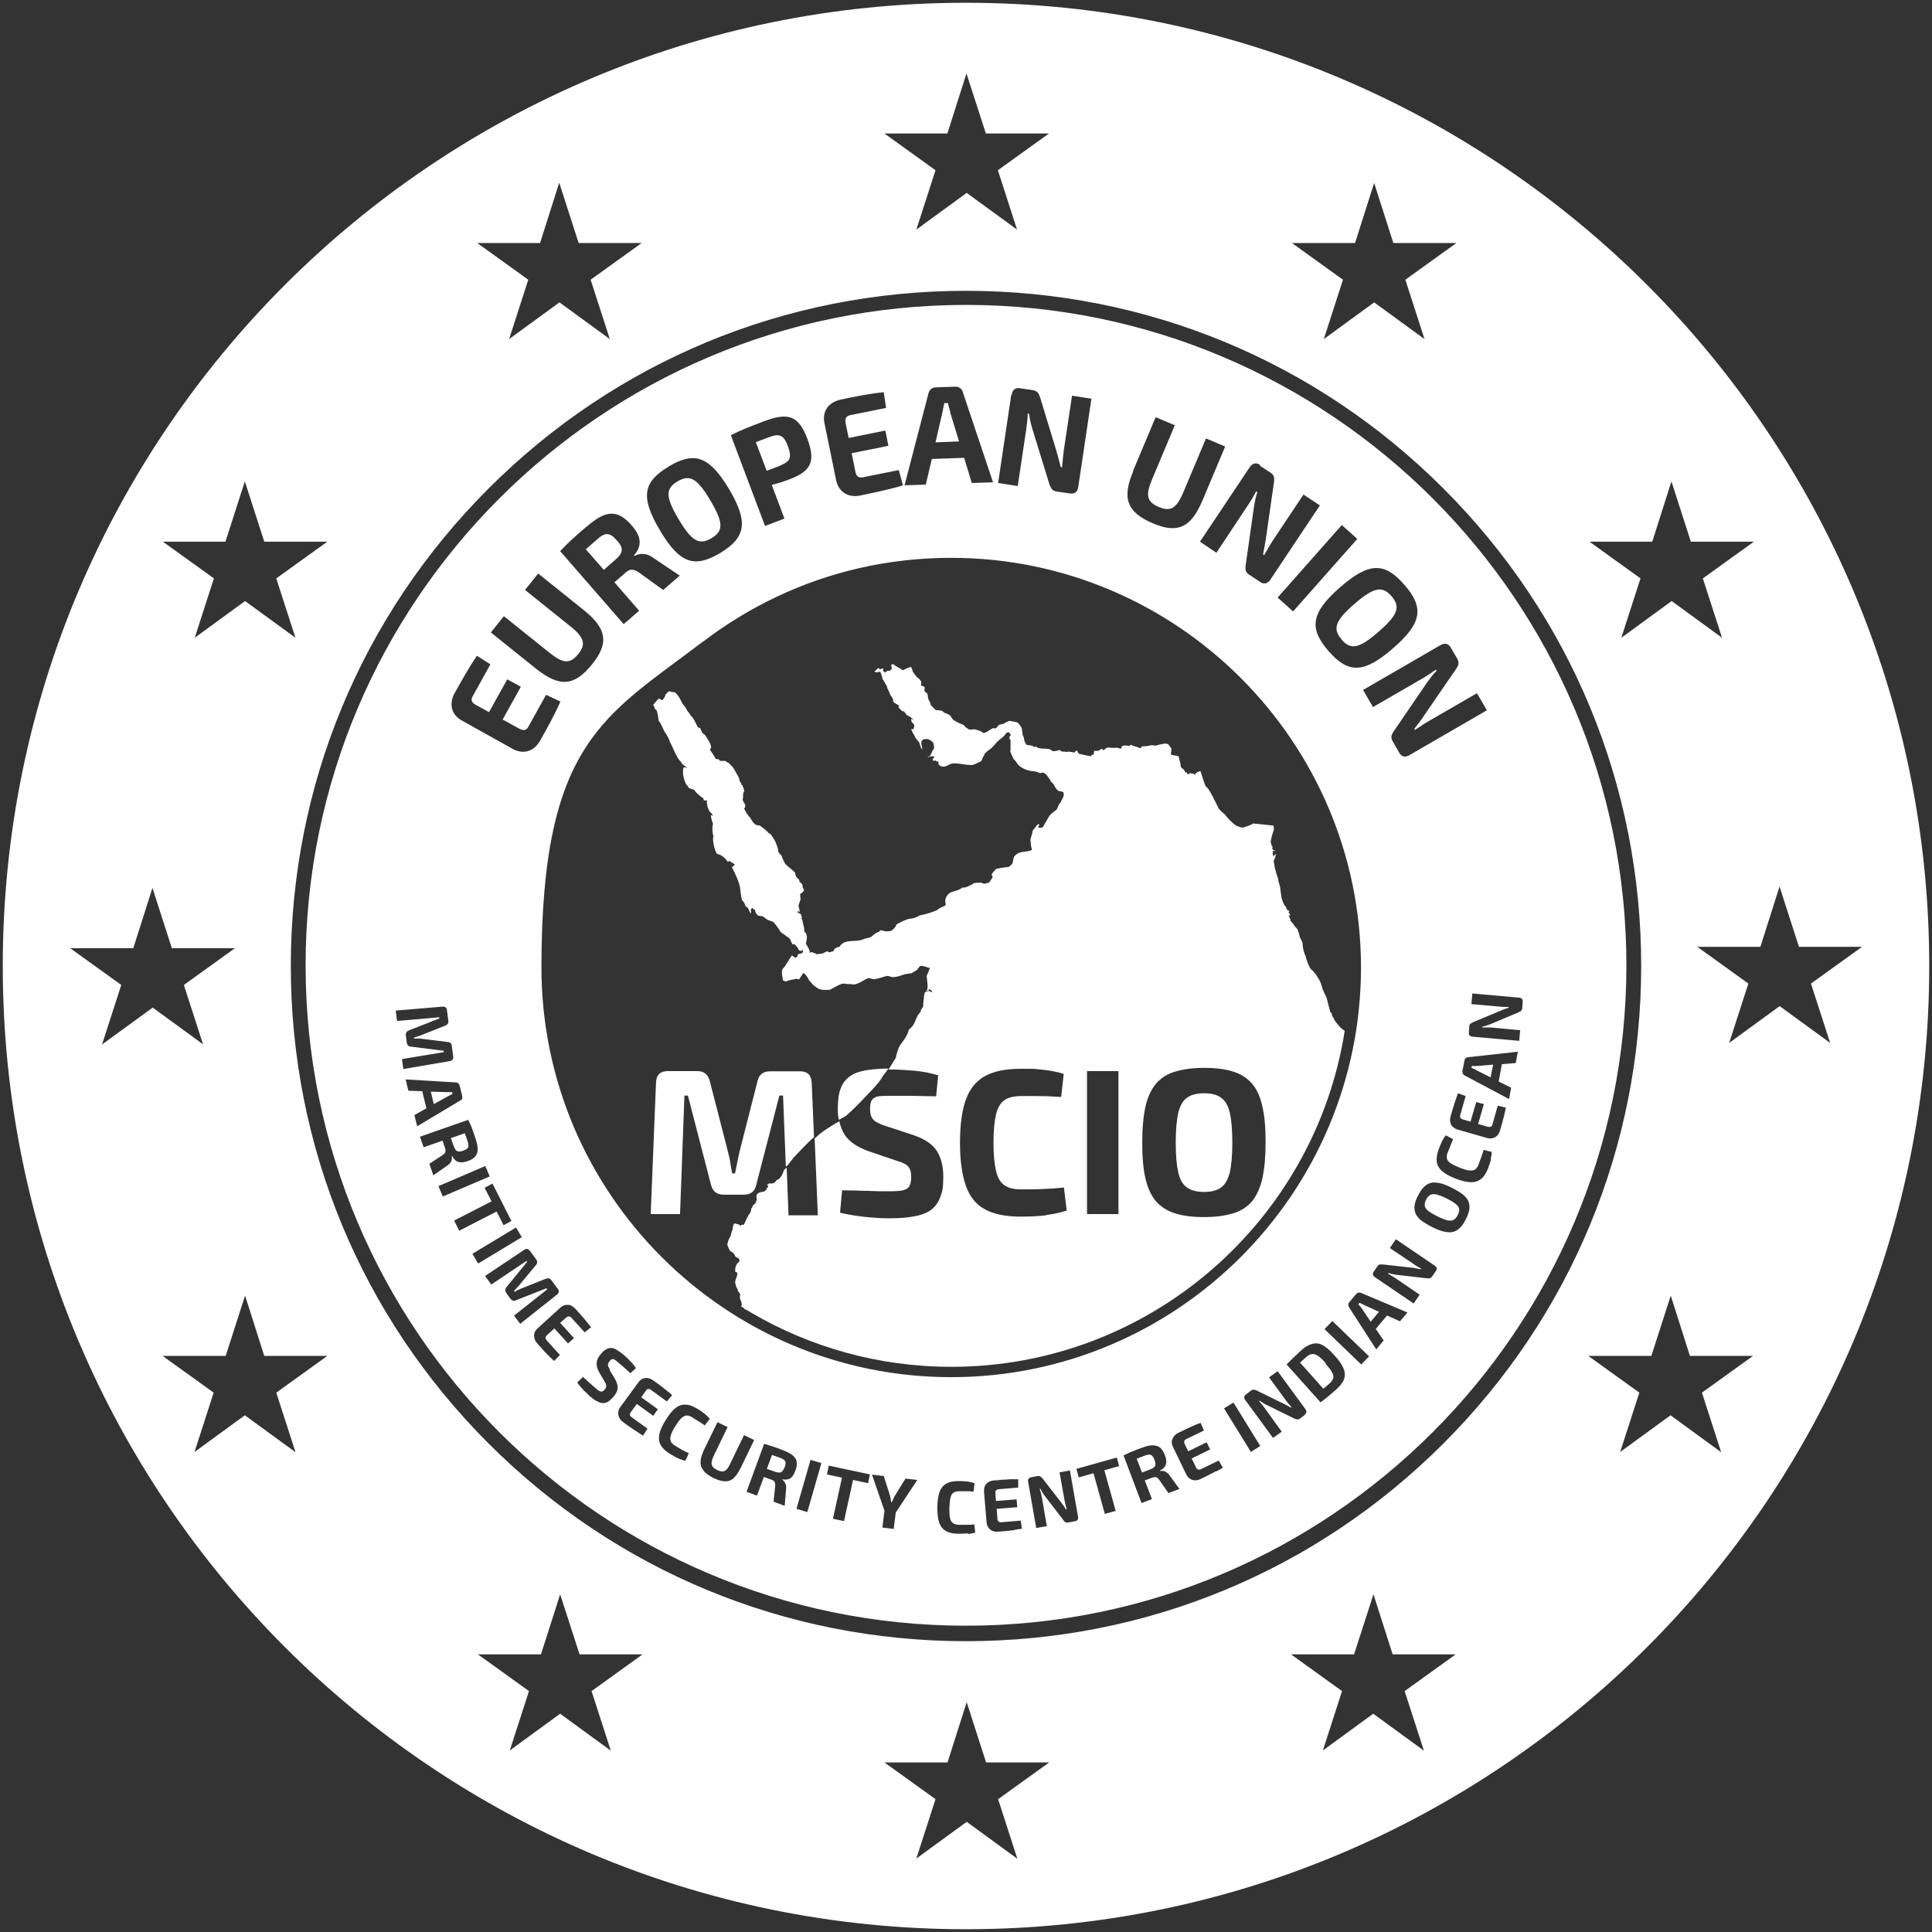 <?xml version="1.0" encoding="UTF-8"?>
<svg xmlns="http://www.w3.org/2000/svg" version="1.1" viewBox="0 0 836.4 836.4">
  <rect x="0" y="0" width="836.4" height="836.4" fill="#333333" stroke="none"/>
  <defs>
    <style>
      .cls-1 {
        fill: #fff;
      }
    </style>
  </defs>
  <!-- Generator: Adobe Illustrator 28.7.1, SVG Export Plug-In . SVG Version: 1.2.0 Build 142)  -->
  <g>
    <g id="Capa_2">
      <g>
        <path class="cls-1" d="M418.2,1.2C187.9,1.2,1.2,187.9,1.2,418.2s186.7,417,417,417,417-186.7,417-417S648.5,1.2,418.2,1.2ZM715.3,234.5l8.3-26.1,8.4,26.1h27.3l-22.1,15.9,8.3,25.7-21.8-15.9-21.8,15.9,8.3-25.7-22.1-15.9h27.3ZM710.5,418.2c0,78.1-30.4,151.5-85.6,206.7-55.2,55.2-128.6,85.6-206.7,85.6s-151.5-30.4-206.7-85.6c-55.2-55.2-85.6-128.6-85.6-206.7s30.4-151.5,85.6-206.7c55.2-55.2,128.6-85.6,206.7-85.6s151.5,30.4,206.7,85.6c55.2,55.2,85.6,128.6,85.6,206.7ZM586.6,105.3l8.3-26.1,8.3,26h27.3l-22.1,15.9,8.3,25.7-21.8-15.9-21.8,15.9,8.3-25.7-22.1-15.9h27.3ZM410.1,57.9l8.3-26.1,8.4,26h27.3l-22.1,15.9,8.3,25.7-21.8-15.9-21.8,15.9,8.3-25.7-22.1-15.9h27.3ZM233.8,105.2l8.3-26.1,8.4,26.1h27.3l-22.1,15.9,8.3,25.7-21.8-15.9-21.8,15.9,8.3-25.7-22.1-15.9h27.3ZM97.6,234.5l8.4-26.1,8.4,26.1h27.3l-22.1,15.9,8.3,25.7-21.8-15.9-21.8,15.9,8.3-25.7-22.1-15.9h27.3ZM44.2,452.1l8.3-25.7-22.1-15.9h27.3s8.3-26.1,8.3-26.1l8.4,26.1h27.3l-22.1,15.9,8.3,25.7-21.8-15.9-21.8,15.9ZM127.8,628.6l-21.8-15.9-21.8,15.9,8.3-25.7-22.1-15.9h27.3s8.4-26.1,8.4-26.1l8.3,26.1h27.3l-22.1,15.9,8.3,25.7ZM264.3,757.8l-21.8-15.9-21.8,15.9,8.3-25.7-22.1-15.9h27.3s8.3-26,8.3-26l8.4,26h27.3l-22.1,15.9,8.3,25.7ZM440.3,804.6l-21.8-15.9-21.8,15.9,8.3-25.7-22.1-15.9h27.3s8.3-26.1,8.3-26.1l8.4,26.1h27.3l-22.1,15.9,8.3,25.7ZM616.3,757.8l-21.8-15.9-21.8,15.9,8.3-25.7-22.1-15.9h27.3s8.4-26,8.4-26l8.3,26h27.3l-22.1,15.9,8.3,25.7ZM745,628.6l-21.8-15.9-21.8,15.9,8.3-25.7-22.1-15.9h27.3s8.4-26.1,8.4-26.1l8.3,26.1h27.3l-22.1,15.9,8.3,25.7ZM770.4,435.6l-21.8,15.9,8.3-25.7-22.1-15.9h27.3s8.3-26.1,8.3-26.1l8.4,26.1h27.3l-22.1,15.9,8.3,25.7-21.8-15.9Z"/>
        <g>
          <path class="cls-1" d="M418.2,132c-157.6,0-285.9,128.2-285.9,285.9s128.2,285.9,285.9,285.9,285.9-128.2,285.9-285.9-128.2-285.9-285.9-285.9ZM623.6,279.3c1.9-1.1,3.5-.7,4.5,1.1l2.8,4.8c.9,1.6.6,2.8-.6,4.5l-13.6,19.8c-1.1,1.7-2.8,4-4.4,6l.3.5c2-1.3,3.9-2.7,5.9-3.8l20.9-12.1,4.3,7.4-33.5,19.4c-1.9,1.1-3.4.8-4.5-1.1l-2.8-4.9c-.9-1.6-.6-2.8.6-4.5l14-20.5c1.2-1.6,2.8-4,4.4-5.4l-.3-.6c-1.8,1.3-3.7,2.6-5.6,3.7l-21.6,12.5-4.3-7.4,33.5-19.4ZM608,253.2c8.5,9.7,7.8,16.5-5,27.5-12.7,11.1-19.5,10.8-27.9,1.1-8.4-9.7-7.7-16.4,5-27.5,12.7-11.1,19.4-10.9,27.9-1.1ZM589.2,418.8c0,97.8-79.6,177.4-177.4,177.4s-177.4-79.6-177.4-177.4,27.5-108.7,70-141.1h.1c19.8-15.1,42.7-26.1,67.7-31.8,12.7-2.9,26-4.4,39.6-4.4,97.8,0,177.4,79.6,177.4,177.4ZM587.6,233.3l-27.8,31.4-6.7-6,27.8-31.4,6.7,6ZM545.4,201.6l4.6,3c1.6,1,1.8,2.3,1.5,4.3l-3.4,23.8c-.3,2-.8,4.8-1.3,7.3l.5.3c1.2-2.1,2.3-4.1,3.6-6.1l13.4-20.1,7.1,4.7-21.4,32.1c-1.2,1.8-2.8,2.2-4.5,1l-4.7-3.1c-1.6-1-1.8-2.3-1.5-4.3l3.5-24.6c.3-2,.8-4.8,1.5-6.8l-.5-.4c-1,2-2.2,4-3.4,5.8l-13.8,20.8-7.1-4.8,21.5-32.2c1.2-1.8,2.8-2.2,4.6-1ZM490.5,203.9l9.8-23.3,8.3,3.5-9.8,23.3c-3,7.1-2.3,9.9,2.9,12.1,5,2.1,7.6.7,10.6-6.4l9.8-23.3,8.3,3.5-9.8,23.3c-5,11.8-10.7,14.5-21.4,10-11.3-4.8-13.6-10.8-8.6-22.6ZM438,170.9c.3-2.2,1.6-3.2,3.7-2.8l5.4.8c1.9.3,2.6,1.3,3.2,3.2l7,23c.6,1.9,1.3,4.6,1.9,7.1h.6c.2-2.3.4-4.6.7-7l3.6-23.9,8.4,1.3-5.7,38.2c-.3,2.2-1.6,3.2-3.7,2.8l-5.6-.8c-1.9-.3-2.5-1.3-3.2-3.2l-7.3-23.7c-.6-1.9-1.3-4.7-1.5-6.8h-.6c0,2.1-.3,4.4-.6,6.6l-3.7,24.7-8.5-1.3,5.7-38.2ZM402,170.2c.3-1.5,1.6-2.5,3.1-2.5l8.5-.3c1.5,0,2.8.8,3.2,2.3l13.1,39.1-9.2.3-3.3-10.9-14,.5-2.6,11.1-9.2.3,10.4-40ZM363.9,173c6.2-1.3,13.1-2.7,18.7-3.2l1,6.8-15.4,3.1c-1.9.4-2.5,1.4-2.1,3.6l1.3,6.3,15.9-3.2,1.3,6.6-15.9,3.2,1.6,7.9c.4,2.2,1.4,2.9,3.4,2.5l15.4-3.1,1.8,6.6c-5.3,1.7-12.2,3.1-18.4,4.4-5.3,1.1-9.4-1.5-10.5-6.5l-5.1-24.9c-1-5.1,1.8-9,7.1-10.1ZM330.7,182.4c10.6-4,15-2.5,18.8,7.5,3.8,10.1,1.5,14.2-8,17.7-2.5,1-5,1.7-7.4,2.3l5.5,14.6-8.4,3.2-14.8-39.3c4.4-2.2,7.4-3.4,14.3-6ZM289.4,202c11.1-6.6,17.5-4.8,26.2,9.7,8.6,14.5,7.2,21-3.8,27.7-11.1,6.6-17.5,4.7-26.1-9.8-8.6-14.5-7.3-21,3.8-27.6ZM254,228c8-7,13.2-7.8,19.5-.5,3.9,4.5,4.8,8.6.9,13l.2.2c1.9-1,5-1.7,8.5,1l11.2,7.5-7.2,6.2-10.7-7.7c-2.3-1.5-3.8-1.4-5.6.2l-4.8,4.2,10.7,12.3-6.7,5.8-27.5-31.6c3.4-3.6,5.8-5.8,11.4-10.6ZM218.2,266.8l19.7,15.8c6,4.8,8.9,4.9,12.4.6,3.4-4.2,2.8-7.1-3.3-12l-19.7-15.8,5.7-7.1,19.7,15.8c10,8,11,14.3,3.7,23.4-7.7,9.6-14.1,10.1-24.2,2.1l-19.7-15.8,5.6-7ZM196.8,300.1c3.1-5.5,6.5-11.7,9.7-16.2l5.8,3.7-7.6,13.7c-1,1.7-.6,2.9,1.4,3.9l5.6,3.1,7.9-14.2,5.9,3.2-7.9,14.2,7.1,3.9c2,1.1,3.2.8,4.1-.9l7.6-13.7,6.2,2.9c-2.2,5.2-5.6,11.3-8.7,16.8-2.6,4.8-7.2,6.2-11.8,3.8l-22.2-12.4c-4.5-2.5-5.7-7.2-3-12ZM174,458.5l18.1-3v-.6c0,0-14.2-1.8-14.2-1.8-1,0-1.6-.6-1.8-1.7l-.4-3.1c-.1-1.1.3-1.8,1.3-2.2l13.2-5.2v-.5c0,0-18.3,1.6-18.3,1.6l-.6-4.5,20.2-1.7c1.2-.1,1.9.4,2,1.6l.6,4.5c.1,1-.3,1.7-1.3,2.1l-10.6,4.2c-.5.2-1,.4-1.5.5-.5.2-1,.3-1.5.5v.4c.6,0,1.1,0,1.7,0,.5,0,1.1,0,1.6.1l11.3,1.4c1.1,0,1.7.7,1.8,1.7l.6,4.6c.2,1.1-.4,1.8-1.6,2l-20,3.4-.6-4.5ZM179.3,482.8l5.3-3-1.8-7.4-6-.2-1.2-4.9,21.7,1.3c.4,0,.8.1,1.1.4.3.2.5.6.6,1l1.1,4.5c0,.4,0,.8,0,1.1-.1.4-.4.6-.8.8l-18.7,11.2-1.2-4.9ZM185.9,503.8l5.8-3.8c.6-.4,1-.9,1.1-1.3.1-.4.1-1-.1-1.6-.5-1.3-.8-2.4-1.1-3.3l-8.2,2.9-1.6-4.6,20.9-7.3c.4.8.8,1.6,1.1,2.3.3.7.6,1.5.9,2.4.3.9.7,2,1.1,3.2.6,1.8,1,3.4,1,4.7,0,1.3-.3,2.3-1,3.2-.7.9-1.9,1.6-3.4,2.1-1,.3-1.9.5-2.7.5-.8,0-1.6-.2-2.2-.6-.6-.4-1.2-1.1-1.7-2.1h-.2c0,.4,0,.9,0,1.3,0,.5-.3,1-.6,1.5-.3.5-.8.9-1.5,1.4l-5.9,4.1-1.7-4.9ZM189.8,513.5l20.3-8.7,1.9,4.5-20.3,8.7-1.9-4.5ZM196.6,528.4l16.2-8.3-3-5.9,3.4-1.8,3,5.9,2.2,4.4,3,5.9-3.4,1.8-3-5.9-16.2,8.3-2.2-4.4ZM204.5,542.8l18.9-11.4,2.5,4.2-18.9,11.4-2.5-4.2ZM222.5,569.6l14.4-11.4-.3-.5-13.2,5.2c-.9.5-1.7.2-2.4-.6l-1.8-2.5c-.6-.9-.6-1.7,0-2.5l9-11-.3-.4-15.2,10.2-2.7-3.7,16.9-11.3c1-.7,1.8-.5,2.5.4l2.7,3.7c.6.8.6,1.7-.1,2.5l-7.3,8.8c-.3.4-.7.8-1.1,1.2-.4.4-.7.8-1.1,1.2l.2.3c.5-.2,1-.4,1.5-.7.5-.2,1-.5,1.5-.7l10.6-4.2c1-.4,1.8-.2,2.4.6l2.8,3.8c.7.9.5,1.8-.4,2.5l-15.9,12.6-2.7-3.6ZM246,581.7l-6-6.6-3.2,2.9c-.4.4-.6.7-.6,1.1,0,.4.1.8.5,1.2l5.7,6.3-2.5,2.6c-.8-.7-1.5-1.5-2.4-2.3-.8-.8-1.7-1.7-2.5-2.6-.8-.9-1.6-1.8-2.4-2.7-.9-1-1.4-2.2-1.4-3.4,0-1.2.5-2.2,1.5-3.1l9.9-9c1-.9,2.1-1.3,3.3-1.2,1.2,0,2.2.7,3.2,1.7.8.9,1.6,1.8,2.4,2.7.8.9,1.6,1.8,2.3,2.7.8.9,1.4,1.8,2.1,2.6l-2.8,2.2-5.7-6.3c-.4-.4-.7-.6-1.1-.6-.4,0-.8.2-1.2.5l-2.6,2.3,6,6.6-2.6,2.3ZM263.9,593.1l2.3,3.8c.9,1.6,1.3,3,1.2,4.2-.2,1.2-.8,2.5-1.9,3.7-.8.9-1.6,1.6-2.4,2.1-.8.4-1.6.6-2.3.5-.8,0-1.6-.4-2.6-.9-.9-.5-2-1.3-3.1-2.3-.5-.5-1.3-1.2-2.2-2.1-.9-1-2-2.1-3-3.6l2.5-2.4c.9.8,1.8,1.6,2.4,2.2.7.6,1.3,1.2,1.8,1.6.5.4.9.8,1.3,1.1.6.6,1.2,1,1.6,1.2.4.2.8.3,1.2.2.4-.1.7-.4,1.1-.9.3-.4.6-.7.6-1.1.1-.3,0-.7,0-1-.1-.3-.3-.7-.6-1.2l-2.4-4.1c-.9-1.6-1.2-3-1.1-4.2.1-1.2.7-2.4,1.8-3.7.8-1,1.6-1.7,2.4-2.1.8-.4,1.5-.6,2.3-.5.8,0,1.6.4,2.5,1,.9.5,1.9,1.3,3,2.2.8.7,1.7,1.5,2.6,2.5.9.9,1.7,1.9,2.4,3l-2.4,2.2c-.7-.6-1.5-1.4-2.4-2.2s-1.9-1.7-2.8-2.4c-.4-.4-.8-.7-1.2-1-.3-.2-.6-.4-.9-.5-.3,0-.6,0-.8.1-.3.1-.6.4-.9.8-.5.6-.7,1.1-.7,1.6,0,.5.3,1.1.8,1.9ZM282.9,613l-7.2-5.2-2.6,3.5c-.3.4-.4.8-.4,1.2,0,.4.3.7.7,1l6.9,5-1.9,3c-.9-.5-1.8-1.1-2.8-1.8-1-.6-2-1.3-3-2-1-.7-2-1.4-2.9-2.1-1.1-.8-1.8-1.8-2-3-.2-1.2,0-2.3.8-3.4l7.9-10.8c.8-1.1,1.8-1.7,2.9-1.8,1.2-.2,2.3.2,3.5,1,1,.7,1.9,1.4,2.9,2.1,1,.7,1.9,1.5,2.8,2.2.9.7,1.8,1.4,2.5,2.1l-2.3,2.7-6.9-5c-.4-.3-.8-.4-1.2-.4-.4,0-.7.3-1,.8l-2,2.8,7.2,5.2-2,2.8ZM299.7,613.6c-.9-.6-1.8-.8-2.5-.8s-1.5.5-2.3,1.2c-.8.8-1.6,1.9-2.6,3.5-1,1.6-1.6,2.9-1.9,3.9-.3,1-.3,1.9,0,2.6s.9,1.3,1.9,1.9c1.3.8,2.3,1.4,3.2,1.9.9.5,1.8.9,2.7,1.3l-1.5,3.3c-1-.2-2.1-.6-3-1-1-.4-2.1-1.1-3.5-1.9-2-1.2-3.3-2.4-4.1-3.8-.8-1.3-1-2.9-.7-4.6.3-1.7,1.2-3.8,2.7-6.2,1.5-2.4,2.9-4.2,4.3-5.3,1.4-1.1,2.8-1.6,4.4-1.5,1.6,0,3.3.7,5.3,1.9.9.5,1.6,1,2.2,1.5.6.4,1.1.8,1.6,1.3.5.4.9.9,1.4,1.4l-2.2,2.9c-.6-.4-1.1-.8-1.6-1.1-.5-.3-1-.7-1.6-1-.6-.4-1.3-.8-2.1-1.3ZM317.8,639.8c-1.1,1-2.3,1.5-3.8,1.5-1.4,0-3.1-.5-5-1.4-2-1-3.5-2-4.4-3.2-.9-1.1-1.4-2.4-1.3-3.9,0-1.5.6-3.2,1.5-5.2l5.8-11.9,4.4,2.1-5.8,12c-.6,1.2-1,2.3-1.1,3.1-.1.8,0,1.5.4,2,.4.6,1.1,1,1.9,1.5.9.4,1.7.6,2.4.6.7,0,1.3-.3,1.8-.9.6-.6,1.1-1.5,1.7-2.8l5.8-12,4.4,2.1-5.8,12c-1,2-2,3.5-3.1,4.5ZM343.1,639.1c-.5.6-1.1,1.1-1.9,1.3-.7.2-1.6.2-2.7,0h0c.3.3.7.6,1,1,.3.4.5.8.7,1.4.2.6.2,1.2.1,2l-.6,7.1-4.8-1.8.7-6.9c0-.7,0-1.3-.3-1.7-.2-.4-.7-.7-1.3-.9-1.3-.5-2.4-.9-3.3-1.2l-3,8.1-4.5-1.7,7.6-20.7c.9.2,1.7.4,2.4.7.8.2,1.6.5,2.5.8.9.3,2,.7,3.2,1.2,1.8.7,3.2,1.4,4.2,2.2,1,.8,1.6,1.7,1.8,2.8.2,1.1,0,2.4-.6,4-.4,1-.8,1.8-1.3,2.4ZM349.5,654.6l-4.7-1.4,6.1-21.2,4.7,1.4-6.1,21.2ZM375.8,642.1l-6.5-1.4-3.9,17.8-4.8-1,3.9-17.8-6.5-1.4.8-3.8,6.5,1.4,4.8,1,6.5,1.4-.8,3.8ZM387.8,654.7l-.9,7.2-4.9-.6.9-7.3-5.4-15.6,5.1.6,2.7,8.5c.1.5.2.9.3,1.4,0,.5.1,1,.2,1.4h.3c.2-.4.4-.8.6-1.3.2-.5.4-.9.6-1.3l4.7-7.6,5.1.6-9.1,13.8ZM419,663.8c-1.1.1-2.4.2-4,.2-2.3,0-4.1-.4-5.5-1.2-1.4-.8-2.3-2-2.9-3.6-.6-1.7-.8-3.9-.8-6.7,0-2.8.4-5.1,1-6.7.6-1.7,1.7-2.8,3-3.6,1.4-.7,3.2-1.1,5.5-1,1.1,0,1.9,0,2.7.1.7,0,1.4.2,2,.3.6.1,1.2.3,1.9.5l-.4,3.6c-.7,0-1.3,0-1.9-.1-.6,0-1.2,0-1.9,0-.7,0-1.5,0-2.4,0-1.1,0-1.9.2-2.5.6-.6.4-1.1,1.1-1.3,2.2-.3,1.1-.4,2.5-.5,4.4,0,1.9,0,3.3.3,4.4.2,1.1.7,1.8,1.3,2.2.6.4,1.4.7,2.5.7,1.5,0,2.7,0,3.7,0s2,0,3-.2l.4,3.6c-1,.3-2.1.5-3.1.6ZM439.3,662.4c-1.2.1-2.3.3-3.6.4-1.2.1-2.4.2-3.6.3-1.4.1-2.6-.2-3.5-1-.9-.8-1.4-1.8-1.5-3.1l-1.1-13.3c0-1.3.2-2.5,1-3.3.8-.9,1.9-1.4,3.3-1.5,1.2,0,2.4-.2,3.6-.3,1.2,0,2.4-.2,3.6-.2,1.2,0,2.3,0,3.3,0v3.6c0,0-8.4.7-8.4.7-.5,0-.9.2-1.2.5-.2.3-.3.7-.3,1.2l.3,3.4,8.9-.7.3,3.4-8.9.7.3,4.3c0,.5.2.9.5,1.2.3.2.7.4,1.2.3l8.4-.7.5,3.5c-1,.2-2.1.3-3.3.5ZM465.1,658.6l-2.6.5c-.5.1-.9,0-1.3-.1-.3-.2-.6-.5-.9-1l-8-10.4c-.3-.4-.7-.9-1-1.5-.4-.6-.6-1.1-.9-1.6h-.3c.2.6.3,1.2.5,1.8.1.6.3,1.1.4,1.7l2.2,12.7-4.6.8-3.5-20c-.2-1.2.3-1.8,1.5-2l2.6-.5c.5,0,.9,0,1.2.2.3.2.6.5,1,.9l7.8,10.1c.3.4.7.9,1.1,1.5.4.5.8,1.1,1.1,1.7h.4c-.2-.7-.3-1.3-.5-1.9-.1-.6-.3-1.2-.4-1.8l-2.2-12.3,4.5-.8,3.5,20c.2,1.2-.3,1.8-1.4,2ZM483,654.1l-4.7,1.3-4.9-17.6-6.4,1.8-1-3.7,6.4-1.8,4.7-1.3,6.4-1.8,1,3.7-6.4,1.8,4.9,17.6ZM505.8,646.3l-4-5.7c-.4-.6-.9-1-1.3-1.1-.4-.1-1,0-1.6.2-1.3.5-2.4.9-3.3,1.2l3.1,8.1-4.5,1.7-7.8-20.6c.8-.4,1.6-.8,2.3-1.1.7-.3,1.5-.7,2.4-1,.9-.3,1.9-.8,3.2-1.2,1.8-.7,3.3-1.1,4.6-1.1s2.3.3,3.2.9c.9.7,1.6,1.8,2.2,3.4.4,1,.6,1.8.6,2.7,0,.8-.2,1.6-.6,2.2-.4.7-1.1,1.2-2.1,1.7v.2c.4,0,.9,0,1.3,0,.5,0,1,.3,1.5.6.5.3,1,.8,1.4,1.4l4.2,5.8-4.8,1.8ZM526.2,637c-1,.6-2.1,1.1-3.2,1.7-1.1.5-2.2,1.1-3.2,1.6-1.3.6-2.5.7-3.6.4-1.1-.4-2-1.1-2.6-2.3l-5.8-12c-.6-1.2-.7-2.4-.2-3.5.4-1.1,1.3-2,2.5-2.6,1.1-.5,2.2-1,3.3-1.6,1.1-.5,2.2-1,3.3-1.5,1.1-.5,2.1-.9,3.1-1.2l1.4,3.3-7.6,3.7c-.5.2-.8.5-.9.9-.1.4,0,.8.2,1.3l1.5,3.1,8-3.9,1.5,3.1-8,3.9,1.9,3.9c.2.5.5.8.9.9.4.1.8,0,1.3-.2l7.6-3.7,1.8,3.1c-.9.5-1.8,1.1-2.9,1.6ZM541.5,628.5l-11.6-18.8,4.1-2.5,11.6,18.8-4.1,2.6ZM565,612.5l-2.2,1.6c-.4.3-.8.4-1.2.4-.4,0-.8-.2-1.3-.4l-11.8-5.8c-.5-.2-1-.5-1.6-.9-.6-.3-1.1-.7-1.5-1l-.3.2c.4.4.8.9,1.1,1.3.4.4.7.9,1.1,1.4l7.6,10.5-3.8,2.7-12-16.4c-.7-.9-.6-1.8.4-2.5l2.1-1.6c.4-.3.8-.4,1.2-.4.4,0,.8.2,1.3.4l11.4,5.6c.5.2,1,.5,1.6.8.6.3,1.2.7,1.7,1l.3-.2c-.4-.5-.8-1-1.2-1.4-.4-.5-.8-.9-1.1-1.4l-7.4-10.1,3.7-2.7,12,16.4c.7.9.6,1.8-.4,2.5ZM581.3,598.2c-.6,1.1-1.6,2.2-2.9,3.4-1.3,1.1-2.4,2.1-3.5,3-1.1.9-2.1,1.7-3.2,2.5l-14.7-16.4c.9-.9,1.8-1.9,2.8-2.8s2.1-2,3.4-3.2c1.3-1.2,2.5-2,3.7-2.5,1.1-.5,2.3-.7,3.4-.6,1.1.1,2.3.6,3.5,1.5,1.2.9,2.6,2.1,4,3.8,1.5,1.6,2.6,3.1,3.3,4.4.7,1.3,1.1,2.5,1.1,3.7,0,1.1-.3,2.2-.9,3.3ZM589.3,590.7l-15.9-15.3,3.4-3.5,15.9,15.3-3.4,3.5ZM606,572l-5.5-2.5-4.9,5.8,3.4,5-3.2,3.9-11.8-18.3c-.2-.3-.3-.7-.3-1.1,0-.4.2-.7.4-1l3-3.6c.3-.3.6-.5,1-.6.4,0,.8,0,1.1.1l20.1,8.5-3.2,3.8ZM621.5,550.4l-1.5,2.2c-.3.4-.6.7-1,.8-.4,0-.8,0-1.3,0l-13-1.5c-.6,0-1.1-.2-1.8-.3-.6-.1-1.2-.3-1.8-.5l-.2.3c.5.3,1,.6,1.5.9.5.3,1,.6,1.5.9l10.7,7.3-2.6,3.8-16.8-11.4c-1-.7-1.1-1.5-.4-2.5l1.5-2.2c.3-.4.6-.7,1-.8.3,0,.8,0,1.3,0l12.6,1.4c.6,0,1.1.2,1.8.3.6.1,1.3.2,2,.4l.2-.3c-.6-.3-1.1-.6-1.6-.9-.5-.3-1-.6-1.5-1l-10.4-7,2.6-3.8,16.8,11.4c1,.7,1.1,1.5.5,2.4ZM636.1,523.6c-.2,1.2-.7,2.7-1.5,4.2-.8,1.6-1.6,2.8-2.5,3.7-.9.9-1.9,1.5-3,1.8-1.1.3-2.4.2-3.9-.1-1.5-.3-3.2-1-5.2-2-2-1-3.6-2-4.8-2.9-1.2-1-2-2-2.4-3-.4-1.1-.6-2.2-.4-3.5.2-1.2.7-2.7,1.5-4.2.8-1.6,1.6-2.8,2.5-3.7.9-.9,1.9-1.5,3-1.8,1.1-.3,2.4-.2,3.9.1s3.2,1,5.2,2c2,1,3.6,2,4.8,2.9,1.2,1,2,2,2.4,3,.4,1,.6,2.2.4,3.4ZM645.5,501.8c-.2,1-.7,2.3-1.2,3.8-.8,2.1-1.8,3.7-3,4.7-1.2,1-2.7,1.5-4.4,1.5-1.8,0-4-.5-6.6-1.5-2.6-1-4.6-2.1-6-3.3-1.3-1.2-2.1-2.5-2.3-4.1-.2-1.5.1-3.4.9-5.5.4-1,.7-1.8,1-2.5.3-.7.6-1.3.9-1.8s.7-1.1,1.1-1.6l3.2,1.7c-.3.6-.6,1.2-.8,1.8s-.5,1.1-.7,1.8c-.2.6-.5,1.4-.9,2.2-.4,1-.5,1.9-.3,2.6.2.7.7,1.4,1.6,2,.9.6,2.2,1.2,3.9,1.9,1.7.7,3.1,1.1,4.2,1.2,1.1.1,1.9,0,2.5-.4.6-.4,1.1-1.1,1.5-2.2.5-1.4.9-2.5,1.3-3.5.3-.9.6-1.9.9-2.8l3.5.9c0,1.1-.2,2.1-.5,3.2ZM651.3,482.4c-.3,1.1-.6,2.3-.9,3.5-.3,1.2-.7,2.3-1,3.5-.4,1.4-1.1,2.3-2.1,2.9-1,.6-2.2.7-3.4.4l-12.9-3.7c-1.3-.4-2.2-1.1-2.8-2.1-.5-1.1-.6-2.3-.2-3.6.3-1.2.7-2.3,1-3.5.4-1.2.7-2.3,1.1-3.4.4-1.1.7-2.1,1.1-3.1l3.3,1.2-2.3,8.1c-.2.5-.1.9,0,1.3.2.3.6.6,1.1.7l3.3,1,2.5-8.5,3.3.9-2.5,8.6,4.2,1.2c.5.1.9.1,1.3,0,.3-.2.6-.5.7-1l2.3-8.1,3.5.8c-.2,1-.4,2.1-.7,3.2ZM656.2,460.2l-6,.5-1.4,7.5,5.4,2.7-.9,4.9-19.2-10.2c-.4-.2-.6-.4-.8-.8s-.2-.7-.2-1.1l.9-4.6c0-.4.3-.7.5-1,.3-.3.6-.4,1-.4l21.6-2.4-.9,4.9ZM659,436.4c0,.5-.2.9-.5,1.2-.3.2-.7.5-1.2.7l-12.1,5.1c-.5.2-1.1.4-1.7.6-.6.2-1.2.3-1.8.5v.3c.6,0,1.1,0,1.7,0,.6,0,1.2,0,1.8,0l12.9,1.2-.4,4.6-20.2-1.8c-1.2-.1-1.7-.8-1.6-1.9l.2-2.6c0-.5.2-.9.5-1.1.3-.2.7-.5,1.2-.7l11.7-4.9c.5-.2,1.1-.4,1.7-.7.6-.2,1.3-.4,1.9-.6v-.4c-.6,0-1.2,0-1.8,0-.6,0-1.2,0-1.8-.1l-12.5-1.1.4-4.6,20.2,1.8c1.2.1,1.7.7,1.6,1.9l-.2,2.7Z"/>
          <polygon class="cls-1" points="348.3 384.6 348 384.9 348.3 384.7 348.3 384.6"/>
          <path class="cls-1" d="M639.1,463.3l6.2,3.1,1.1-5.5-7,.6c-.4,0-.8,0-1.1,0-.4,0-.8,0-1.1,0l-.2.8c.3.1.7.3,1,.4.4.1.7.3,1,.5Z"/>
          <path class="cls-1" d="M630.2,521.2c-.9-.7-2.2-1.5-4-2.4-1.8-.9-3.2-1.4-4.3-1.7-1.1-.2-2-.2-2.7.2-.7.4-1.3,1-1.8,2-.5,1-.7,1.9-.6,2.7.1.8.6,1.5,1.5,2.2.9.7,2.2,1.5,4,2.4,1.8.9,3.2,1.4,4.3,1.7,1.1.2,2,.2,2.7-.2.7-.4,1.3-1.1,1.8-2.1.5-1,.7-1.9.6-2.6-.1-.8-.6-1.5-1.5-2.2Z"/>
          <path class="cls-1" d="M588.1,564.7c.2.3.5.6.7.8.2.3.5.6.7.9l3.9,5.8,3.6-4.3-6.4-2.9c-.3-.2-.7-.3-1-.5-.3-.2-.7-.3-1-.5l-.6.7Z"/>
          <path class="cls-1" d="M574,590.2c-1.3-1.5-2.4-2.5-3.4-3.2-.9-.6-1.8-.9-2.6-.8s-1.6.5-2.4,1.2c-1,.9-1.8,1.6-2.6,2.3,0,0-.1.1-.2.2l10.1,11.3s0,0,0,0c.9-.7,1.8-1.5,2.8-2.4.8-.7,1.3-1.5,1.5-2.2.2-.7,0-1.6-.6-2.6-.5-1-1.5-2.2-2.8-3.7Z"/>
          <path class="cls-1" d="M498.8,630.2c-.4-.3-.8-.5-1.3-.5s-1.2.2-2,.5c-1.2.5-2.4.9-3.4,1.3l2.3,6,3.4-1.3c.8-.3,1.4-.6,1.8-1,.4-.3.6-.8.6-1.3,0-.5-.1-1.2-.4-1.9-.3-.8-.6-1.4-1-1.7Z"/>
          <path class="cls-1" d="M337.6,631.1c-1.2-.5-2.4-.9-3.4-1.2l-2.2,6,3.4,1.2c.8.3,1.5.4,2,.4s1-.2,1.3-.6c.3-.4.7-.9,1-1.7.3-.8.4-1.4.4-1.9,0-.5-.2-.9-.7-1.3-.4-.3-1-.7-1.8-.9Z"/>
          <path class="cls-1" d="M197.2,497.8c.3.4.8.6,1.3.7.5,0,1.2,0,1.9-.3.8-.3,1.4-.6,1.8-.9.4-.3.6-.8.6-1.3,0-.5-.1-1.2-.4-2-.4-1.3-.8-2.4-1.2-3.4l-6,2.1,1.2,3.4c.3.8.6,1.4.9,1.8Z"/>
          <path class="cls-1" d="M194.6,472.8c-.4,0-.8,0-1.1,0l-7-.2,1.3,5.4,6.1-3.4c.3-.2.7-.3,1-.5.3-.2.7-.3,1-.5l-.2-.8c-.4,0-.7,0-1.1,0Z"/>
          <path class="cls-1" d="M580.8,276.9c4,4.6,7.6,3.9,16-3.4,8.4-7.3,9.6-10.8,5.6-15.4-4-4.6-7.6-3.9-16,3.3-8.4,7.3-9.6,10.8-5.6,15.4Z"/>
          <path class="cls-1" d="M411.4,178.4c-.3-1.3-.8-2.6-1-3.9h-1.6c0,0-.8,4-.8,4l-3,13,10.2-.4-3.9-12.7Z"/>
          <path class="cls-1" d="M337.8,201.5c4.3-1.7,5.1-3.4,3.3-8.3-1.8-4.9-3.6-5.6-8-4l-5.9,2.2,4.7,12.4,5.9-2.2Z"/>
          <path class="cls-1" d="M308,233c5.3-3.1,5.2-6.8-.5-16.4s-8.9-11.3-14.2-8.2c-5.3,3.2-5.2,6.8.5,16.4,5.7,9.6,8.9,11.3,14.2,8.2Z"/>
          <path class="cls-1" d="M267,233.9c-3.1-3.5-5-3.5-8.5-.4-1.8,1.6-3.4,3-4.9,4.3l7.8,8.9,4.9-4.3c3.6-3.1,3.8-5.1.7-8.5Z"/>
          <g>
            <path class="cls-1" d="M340.3,505c.4-.3.8-.6,1-.9.6-.9,1.7-2.1,2.3-3,2.4-2.4,5.9-6.4,8.8-8.8l-1-23.5c-.1-3.3-1.8-5-5-5h-13.1c-3,0-4.8,1.5-5.4,4.4l-7.9,31c-.3,1.5-.6,3-.9,4.4-.3,1.5-.6,2.9-.9,4.4h-1.2c-.3-1.5-.6-3-.8-4.4-.2-1.5-.5-2.9-.9-4.4l-8-31.1c-.7-2.9-2.5-4.4-5.4-4.4h-12.8c-3.3,0-5,1.7-5.1,5l-2.3,56.9h12.7l1.9-51.3h1.5l10,38.6c.7,2.9,2.5,4.3,5.6,4.3h8.6c3,0,4.8-1.4,5.4-4.3l10-38.6h1.6l1.2,30.7Z"/>
            <path class="cls-1" d="M372.8,476.8c2.8-3.2,7.5-7.3,9.5-11.1.6-.8,1.5-1.9,2.3-3.1-3.6,0-6.8.3-9.5.7-2.9.5-5.3,1.3-7.1,2.6-1.8,1.3-3.2,3-4,5.2-.9,2.2-1.3,5.2-1.3,8.7s.2,3.5.5,5c.9-.5,1.7-1,2.5-1.4,1.3-.6,6.1-5.7,7.2-6.7Z"/>
            <g>
              <path class="cls-1" d="M528.6,475.2c-1.8-1.3-4.2-1.9-7.3-1.9s-5.6.6-7.4,1.9c-1.8,1.3-3,3.4-3.8,6.5-.7,3.1-1.1,7.4-1.1,13s.4,9.8,1.1,12.9c.7,3.1,2,5.3,3.8,6.5,1.8,1.3,4.2,1.9,7.4,1.9s5.5-.6,7.3-1.9c1.8-1.3,3-3.4,3.8-6.5.7-3.1,1.1-7.4,1.1-12.9s-.4-9.9-1.1-13c-.7-3.1-2-5.2-3.8-6.5Z"/>
              <path class="cls-1" d="M577.5,440.9c-.5-.4-1-1.4-.9-2.1-.2-.2-.5-.5-.7-.7l-1.6-6.2c-.5-.9-1.4-3-1.8-3.9-.3-1.4-1-3.5-1.9-4.6-.3-.6-1.1-1.9-1.6-2.3-.3-.4-.9-1.2-1.4-1.4-.9-1.1-2.1-4.2-2.3-5.6-.8-1.5-1.4-4.1-1.4-5.8-.2-.7-.8-1.9-1.2-2.6-.1-.7-.4-1.9-.7-2.5-.1-.8-.8-1.6-1.4-2.1-.1-.1-1-1.6-1.2-1.6-.9-.8-.9-2.4-1.6-3.2h.9c-.3-.4-.6-1.1-.9-1.4l.5-.7h-.7c-.4-.2-.8-1.2-.9-1.6-1-.8-1.5-2.8-1.9-3.9l-.7-5.1c-.1-.5-.9-2.5-.7-3-.6-1.6-1.2-3.7-1.6-5.3,0-.4-.2-1.8-.4-2.1,0-.9.7-1.9.9-2.8l-.2-.9-.4.9-.5.2c-.2-.6-.4-1.7,0-2.3l1.2.2-1.4-.7c-.3-.4-.3-.8,0-1.2l-.5-.5-.2-1.1-.2-.2c0-1.4.9-4.3,1.4-5.6,0-.4-.1-1.4-.2-1.8l-8.8-.9c-1.1.8-3.3,1.5-4.6,1.8-.7,0-2.1-.6-2.8-.9-1.6-1.1-3.7-3.2-4.9-4.9-.7-.5-2-1.7-2.5-2.3-.5-.8-4.4-9.5-5.5-9.5-.7-.7-2.1-5.9-2.5-6.9-.3.1-1.1.4-1.4.5-.1.2-.5.4-.7.5,0,.2-.3.6-.5.7,0-.2-.3-.6-.5-.7l-.2.2h-.5l-.7-.5-.2.5-.9.2c-.1-.2-.3-.7-.2-.9l-.5.2-.5-.5c0-.2-.2-.8-.5-.9-.1-.2-.5-.4-.7-.5l-.5-.7c0-1-.8-3.4-.9-4.4-.2-.3-2.9-.6-3.2-.7l-.2-.5c.1-.6.3-1.8.2-2.3-.3-.4-1.1-1.4-1.4-1.9-.3,0-.7,0-.9-.2-1.2,0-3.2.5-4.4.9l-1.9-.2c-1,.3-3.1.6-4.1.5l-.7.9c-1-.7-3.2-.9-4.2-1.6l-.5.5c-.9,0-2.1-.4-3,0l-.5.5v.7c-.5,0-1.7-.3-2.1-.5-1,.4-2.9,0-3.9,0l-.9.5c-.2.2-.6.6-.9.7-.2-.2-.6-.6-.9-.7-.1.2-.5.5-.7.7-.6.2-1.8.4-2.4.2,0,.4-.1,1.3-.3,1.7h-.5c-.2.1-.5.5-.7.7-1.3-.2-3.8-.8-5.1-1.1-.3-.2-.6-.8-.7-1.2l-.5-.2-.7.9c-.7-.1-2.8-.7-3.5-.2-.3-.3-1.5-.2-1.9-.2l-1.1-.7c-.7.2-2.1.6-2.8.5l-1.6-.9-1.9-.2c-1.2,0-3,0-3.9-.9l-.9.2-.5-.5-2.8-.5c-.2-.5-.7-1.4-.9-1.8.2-.6-.4-2-.7-2.5,0-.7-.2-2.7-.5-3.2-.6-.8-1.2-2.1-2.3-2.3-.3,0-2.8-.6-3-.5-.6.2-1.8.8-2.3,1.2l-2.1.5c-.5.5-.9,1.3-1.6,1.6l-.9-.2c-1.4.5-2.9,2.2-4.4,2.1-.9-.9-2.7-1.4-3.9-1.6-.5,0-1.9.4-2.3,0l-1.4-.9c-.2-.4-.8-1-1.2-1.1-1.6-.7-4.5-1.7-5.1-3.5-.5-.8-1.9-1.4-2.8-1.6l-1.1-.9-1.2-.2c-.4,0-1.3,0-1.6-.2-.3-.3-1.7-1.7-2.1-2.1.2-.9-1-2.1-1.1-3,0-.4-.2-1.8-.5-2.1-.3-.2-1.1-.8-1.2-1.2.2-.3.3-1,.2-1.4l-.5-.4-.9-.2-.2-.5.2-.9c-.2-1-1.3-2-2.1-2.5-.3-.4-1.2-1.8-1.6-2.1,0-.5-.5-1.6-.7-2.1-.5-.3-3.2,1.2-3.7,1.4-.8-.8-3.1-1.7-3.9-2.6h-.9l-.2.5c.2.4.3,1.2.2,1.6-.2.1-.6.5-.7.7h-1.2c-.2.2-.6.6-.9.7-.6-.2-1-.8-.9-1.4l.2-.2-.2-.2c-.1,0-.5.3-.7.2l-.2.2h-.5c-.1-.2-.5-.4-.7-.5-.3.4-1.2,1.2-1.6,1.4v.2c.6.2,1.5.4,2.1,0l.5.2c.3.7.8,2.2.9,3,.8,1,1.4,2.4,2.1,3.5l-.2.2c.6.7,1,2.2,1.4,3,.4.6,1.2,1.8,1.4,2.5l-.2.2v.2c.6.8,1.9,1.4,2.8,1.9l-.5.5c.3.5,1.2,1.4,1.6,1.8l.9.2,1.2,1.6c.9.3,2.4,1.3,3,2.1h-.2c-.1-.2-.5-.4-.7-.5l-.2.2c0,.3.1.9.2,1.2.5.4,1.1,1,1.2,1.6l-.5,1.6h-.2l-.2-.2h-.5c.3.9.8,2.1,1.4,2.8.3.9,1.1,2,1.8,2.6.4.5.8,1.9.9,2.5,0,0,.7.9.8,1.1-.4-2.3-1.7-5.1,2.4-4.6,2.6,1.1,2.5,2.1,2.6,3.8,0,.4-.4.9-.7,1.2,0,.2-.7,1.8-.9,1.8v.5c-.3.1-1,.3-1.4.4.7.1,1.6-.2,2.3-.4.2.2.7.3.9.2v.2c-.4.2-.8,1-.9,1.4.3.2.9.2,1.2.3v-.3c.3,0,.4.3.5.5h.1v.2h0c.1,0,.5-.3.7-.2l.2,1.4c.7.9,2.2,1.1,3.2.7.6-.3,2.1-1.1,2.8-1.2,2.6-.2,5.9.8,8.6.7,1.1-.3,2.7-1.2,3.7-1.6.4-.5.6-1.3.9-1.9.4-.3.6-1,.7-1.4.4-.5,2.4-2.1,3-2.5.9-.8,2.1-2.4,3-3.2.6-.5,3.2-2.4,3.2-3.2l1.2-.5.9,1.2c0,.2-.3.6-.5.7l-.2.9h0c.2,0,.5.6.6.7v4.2l.2.2h-.2l-.2.2c.3,1,1.1,2.8,1.6,3.7.6.5,1.5,1.7,1.8,2.3,1.4,1.5,4,2.6,6,2.8.9,0,2.7.4,3.5.9.5,0,1.1-.3,1.6-.2.6.4,1.7,1.1,1.9,1.9.5.4,1,1.2,1.2,1.9l1.2,1.1c.4,1,1.2,2.3,2.1,3,.5,0,1.6.3,2.1.5.6,1.1,0,2.5-.7,3.5,0,.5-.8,1.5-1.1,1.8l-.9,2.1c-.8.9-2.5,1.8-3.2,2.8-.9,1.4-2.1,3.7-3,5.1-.5.1-1.4.4-1.9,0,.1-.3.4-1,.5-1.4-1.3-.2-1.8,2-2.8,2.5-.2,1.3-.8,2.9-1.1,4.2,0,.3.2,1.3.2,1.6-.1.9.3,2,.5,2.8-1.1.7-2.9.7-4.1.9-1.4.2-2.8.9-3.7,2.1l-.7,3c-.4.4-1.3,1.4-1.8,1.4-1.5.2-3.9.5-5.3.9-.3.4-1.9,2-1.9,2.5.1.2.4.7.5.9-.4.8-1.1,1.9-1.6,2.5l-2.1.5c-.3-.1-1-.3-1.4-.5-.7,0-2.5.1-3.2.2-.3.5-1.3,1-1.9,1.1-.7.7-2.3.9-3.2.9-.3.8-3.5,1.6-4.2,1.8-1.6.6-2.7,1.9-3,3.7,0,.4.3,1.6.2,2.1-1.1.7-2.8,1.1-3.7,2.1-2.2,1-5.3,1.9-7.6,2.3-1.1.8-2.8,1.4-4.2,1.4-1.9.4-4.1,1.6-5.8,2.5-.2,1.1-1.4,2.2-2.3,2.8-.3,0-1.1.2-1.4.2-.7.1-2.3-.3-3-.5-.3,0-.7.5-.9.7l-1.6.7-1.6,1.4c-.7.4-2.3.8-3,.9-3.5,1.9-8.5-.4-10.9,3.5-1.3.3-2.1.5-2.6,1.9-.5.1-1.4.3-1.8.5l-.9-.5c-.5.2-2,1.1-2.5,1.1-.7-.1-1.4.2-2.1.2-.4-.4-1.6-.8-2.1-.9l-.9.2c.4-.8-1.3-3.3-1.6-3.9.4-1.9,1-3.8-.7-5.3.1-1-.2-2.3-.5-3.2.1-.3-.4-1.7-.5-2.1l-.2-.2v-.2l.2-.2c0-.4-.4-1.1-.5-1.6l-1.4-.7.2-.7c.1.2.5.4.7.5.1-.5-.4-2.3-.5-2.8l.9-2.6-.2-2.3c.5-.4,1.6-1.1,1.8-1.8l-.2.2c.1-.3-.3-1.1-.5-1.4.2-1-.5-1.9-1.4-2.3v-.7c-.2-.4-.8-1-1.2-1.2-.3-.5-.6-1.5-.7-2.1-1.1-1.4-3.4-2.7-4.4-4.1-.4-.8-1.2-2.4-1.4-3.2l-1.4-1.6c-.1-1.9-1.3-5-2.5-6.5-.2-.3-.6-.9-.7-1.1-.1-.2-.9-.6-1.1-.7-.5-.9-2.9-2.6-3.7-3.2l-1.4-.2c-1.3-.5-2.2-2.1-2.8-3.2-.9-.8-2.1-2.8-2.6-3.9,1.2-1.6-.2-2.4-.7-3.9.2-.6.3-1.7.2-2.3.1-.3.3-1.1.5-1.4,0-.5-.3-1.7-.7-2.1v-.5c-.3,0-.7-.4-.9-.7h.5c-.2-.2-.8-.8-.9-1.2,0-.6-.4-1.6-.7-2.1-.9-1.3-1.6-3.3-2.8-4.4l-1.2-1.2c-.4-.2-1.2-.5-1.4-.9h-2.3l-.7-.7c-.3,0-.9-.1-1.2-.2-.7-1.2-1.7-2.8-2.5-3.9.2-.3.4-.9.5-1.2-.2-1.7-1.7-3.7-2.6-5.1-.2-.3-.8-.7-1.1-.9-.3-.5-.9-1.5-.9-2.1l-1.2-.5c-.5-1.1-1.9-4.2-3-4.9-.2-.6-1.2-1.8-1.6-2.3-.3-.8-1.2-2.2-1.9-2.8-.8-1.5-2-4.2-3.5-5.1-.5,0-1.9-.2-2.3-.5l-.7.5-.9.9c-.2.9-.8,1.9-1.4,2.5-.5-.1-1.1-.4-1.5-.8-.9.9-1.7,1.9-2.5,2.8.3.5.8,1.5.8,1.9l.7.5c.4,1,.8,3.5.9,4.6.6.3,2.2,4,2.5,4.6.7,1,2.1,3.2,2.3,4.4,1.4,2.4,2.8,6.9,4.9,8.8.4,1.1,1.8,1.8,2.6,2.5-.5-.1-1.2-.4-1.6,0-.6,2.2.2,5.2,1.2,7.2.3.2.8.8.9,1.2.2.5,2.1,1,2.6,1.1.5,1.2,2.8,3,3.9,3.7,0,.2.3.7.2.9h1.4c-.2,1.6.3,3.5,1.2,4.9.4.4,1.4,1.1,1.2,1.9-.1-.2-.5-.4-.7-.5,0,1.3.5,2.8.9,3.9-.5,1.6-.2,4,.2,5.5-.5,1.1.2,4,.5,5.1.2.4.6,2.1,1.1,2.3.3.2,1.1.4,1.4.5,1.2.7,2.5,1.8,3.2,3,.2,0,.6-.3.7-.5.2.4,1.7,1.2,2.1,1.4l.2.5c-.4.2-1,.7-1.2,1,1.3,2.4,3,6,3.5,8.7.1,1.2.5,4.4.9,5.6.8.5,1.4,1.9,1.6,2.8h.5c.7.6,1,2.1,1.6,2.8.3-.4.3-.8,0-1.2,0-.4.3-.9.7-1.1.3.2.9.6,1.2.9,0,.8.6,1.7,1.2,2.3.7.4,1.6.1,2.3.5.5.3,1.4,1.1,1.9,1.4l2.5.9c.9,1,2.6,3.2,3.2,4.4l3.9,2.8c.3.6.9,1.9,1.2,2.5h.9c.6.5,1.7,1.7,1.8,2.5l1.2.5.2-.7.5.5-.2.9c-.5.2-1.3.5-1.9.5-.1.3-.5,1.1-.7,1.4-.1,0-.5.3-.7.2l-1.2-.9h-.4c0,.1.1.2.1.2-1.4,1.7-2.3,4.1-3.9,5.6-.6,1.4,0,3.4.2,4.9.3.2.9.4,1.2.5,1-.4,2.4-.8,3.5-.9.6-.3,1.7-.4,2.2.1.6-.8,1.3-2.1,1.9-2.9,1.1.6,2.1,2.2,2.5,3.2l1.6,1.8c2.9,2.6,3.8,2.4,7.4,2.3,1.2-.7,3.6-2,4.9-2.5.6-.3,1.8-.2,2.3,0,.8,0,2.3,0,3,.2,1.6,0,4-1.5,5.3-2.3l1.2-.5c.3,0,1.8.4,2.1.5,1.7,0,4.2-1,5.8-1.4.5-.1,1.8.3,2.3.5,1.6.1,3.9-.6,5.3-1.2l3.2-.5,2.3-1.4c.3-.4.9-1.2,1.2-1.6,1.2-.6,3.3.7,4.4.7-.3,1.1-1,2.4-1.4,3.5.1,1.7.7,4.4.2,6-.1.1-.3.3-.5.5.2,0,1-.2,1.2-.2v-.7c.3.2.9.6,1.2.7,0,.1.3.5.2.7-.3,0-.9-.3-1.2-.5-.7,0-1.9.3-2.1,1.2-.1,1.6-.6,3.9-.5,5.6-.4.5-1.1,1.4-1.1,2.1l-1.4,1.9c-.5,1.2-1.3,3.3-2.1,4.4l-1.6,1.6c-.3.9-.8,2.5-1.4,3.2-.7,1.4-2.4,3.1-3,4.6-.4,1-1.1,3.1-1.2,4.2,0,0,0,.2-.1.2-.8,1.3-2,3.2-3.1,5,.3,0,.6,0,1,0,3.1,0,6.4.2,10,.5,3.6.3,7.1,1,10.5,2l-.9,9.1c-2.6,0-5.7-.1-9.2-.2-3.5,0-7,0-10.4,0s-3.1,0-4.3.1c-1.2,0-2.1.3-2.8.7-.7.4-1.2,1-1.5,1.8-.3.8-.4,1.9-.4,3.2,0,2.1.5,3.6,1.5,4.6,1,1,2.7,1.8,5.1,2.6l11.9,3.9c5,1.7,8.4,3.9,10.3,6.8,1.9,2.9,2.9,6.6,2.9,11.3s-.4,6.5-1.3,8.8c-.8,2.3-2.2,4.2-3.9,5.5-1.8,1.3-4.2,2.3-7.1,2.8-2.9.6-6.5.9-10.8.9s-4.9-.1-8.7-.4c-3.8-.3-8.1-.9-12.9-2l.9-9.7c3.5,0,6.6.1,9.2.2,2.6,0,4.8.2,6.7.2,1.9,0,3.5,0,4.8,0,2.4,0,4.3-.1,5.6-.4,1.3-.3,2.3-.9,2.8-1.8s.8-2.2.8-3.9-.2-2.6-.6-3.5c-.4-.9-1-1.6-1.9-2.1-.9-.5-2-1-3.5-1.4l-12.6-4.3c-4.7-1.7-8.1-4-10-6.8-1.2-1.7-2-3.8-2.5-6.1-1.4.8-3,1.7-4.5,2.7-.5.3-.9.6-1.4.9-1.5,1-2.9,2.1-3.9,3.1-.3.2-.6.5-.9.7l1.4,33.3h-12.7l-.8-20.6c-.4.3-.8.6-1.1.9-.6,1.6-1.3,3.7-3,4.4v-.2c-.2.2-.4.6-.7.9-.3.3-.6.6-.9.7-.4,0-1.2.3-1.7.1,0,0-.1,0-.2-.1-.2.1-.4.5-.4.7-.1-.1-.3-.4-.5-.5,0,.3.3.9.5,1.2,0,.3-.5.7-.7.9v.5l-1.2.9c-.9,0-2.4.3-3,1.2-.3.6-.2,1.7,0,2.3-.2.3-.6,1-.5,1.4-.4.3-1.2.9-1.4,1.4,0,0,0,0,0,0,0,.2-.2.8-.5.9,0,.6-.3,1.8-.7,2.3-.4.3-.7.9-.9,1.4-.6.7-1.1,2.8-1.8,3.5l-.7-.2-.5.5v.2c-.1-.1-.5-.5-.7-.7l-2.1-.5c-.3.6-.8,1.8-.7,2.6-.3.7-.8,2.2-.9,3-.7.9-1.3,2.6-1.4,3.7.5.9.6,2,1.4,2.8,1.1.2,1.8,1.6,2.3,2.5l1.2.5.4.9-.2.7c-.5.2-1,.9-1.2,1.4-.5.7-.5,2.2-.5,3l.2-.2.7.5c.2,1.2-.6,2.6-.9,3.7,0,1,.4,2.7,1.2,3.5v.2l-.2.2,1.2,1.6-.2,1.6c.4,1,.9,2.2.9,3.2l-.4.6h0c0,0,.3.1.3.1.4.2.8.5,1.1.7,0,.1.2.3.2.4.1,0,.3,0,.4,0,.8.5,1.7,1,2.5,1.5,25.5,14.9,55.1,23.4,86.6,23.4,85.9,0,157.4-63.2,170.3-145.5-1.9-1-3.4-3.2-4.6-4.8ZM453,526.1c-3,.4-6.7.6-11.1.6-6.4,0-11.5-1-15.4-3.1-3.9-2.1-6.6-5.4-8.3-10.1-1.7-4.7-2.6-10.9-2.6-18.8s.9-14.2,2.6-18.8c1.7-4.7,4.5-8,8.3-10.1,3.9-2.1,9-3.1,15.4-3.1s5.4,0,7.5.2c2.1.2,4,.4,5.7.7,1.7.3,3.5.7,5.4,1.3l-1.1,10c-2-.1-3.8-.2-5.4-.3-1.6,0-3.4-.1-5.3-.1-1.9,0-4.1,0-6.8,0s-5.4.6-7.1,1.8c-1.7,1.2-2.9,3.3-3.6,6.2s-1.1,7-1.1,12.2.4,9.3,1.1,12.2c.7,3,1.9,5,3.6,6.2,1.7,1.2,4.1,1.8,7.1,1.8s7.6,0,10.4-.2c2.8-.1,5.6-.3,8.3-.6l1.2,10c-2.9.9-5.8,1.5-8.8,1.9ZM484.2,525.6h-13.6v-61.9h13.6v61.9ZM546.5,510.2c-1,4.2-2.5,7.4-4.5,9.9-2.1,2.4-4.8,4.2-8.2,5.2-3.4,1-7.6,1.6-12.5,1.6s-9.1-.5-12.5-1.6c-3.4-1-6.2-2.8-8.3-5.2-2.1-2.4-3.6-5.7-4.6-9.9-1-4.2-1.4-9.3-1.4-15.6s.5-11.4,1.4-15.6c1-4.2,2.5-7.4,4.6-9.9,2.1-2.4,4.8-4.2,8.3-5.2,3.4-1,7.6-1.6,12.5-1.6s9.1.5,12.5,1.6c3.4,1,6.1,2.8,8.2,5.2,2.1,2.4,3.6,5.7,4.5,9.9,1,4.2,1.4,9.3,1.4,15.6s-.5,11.4-1.4,15.6Z"/>
            </g>
          </g>
        </g>
      </g>
    </g>
  </g>
</svg>